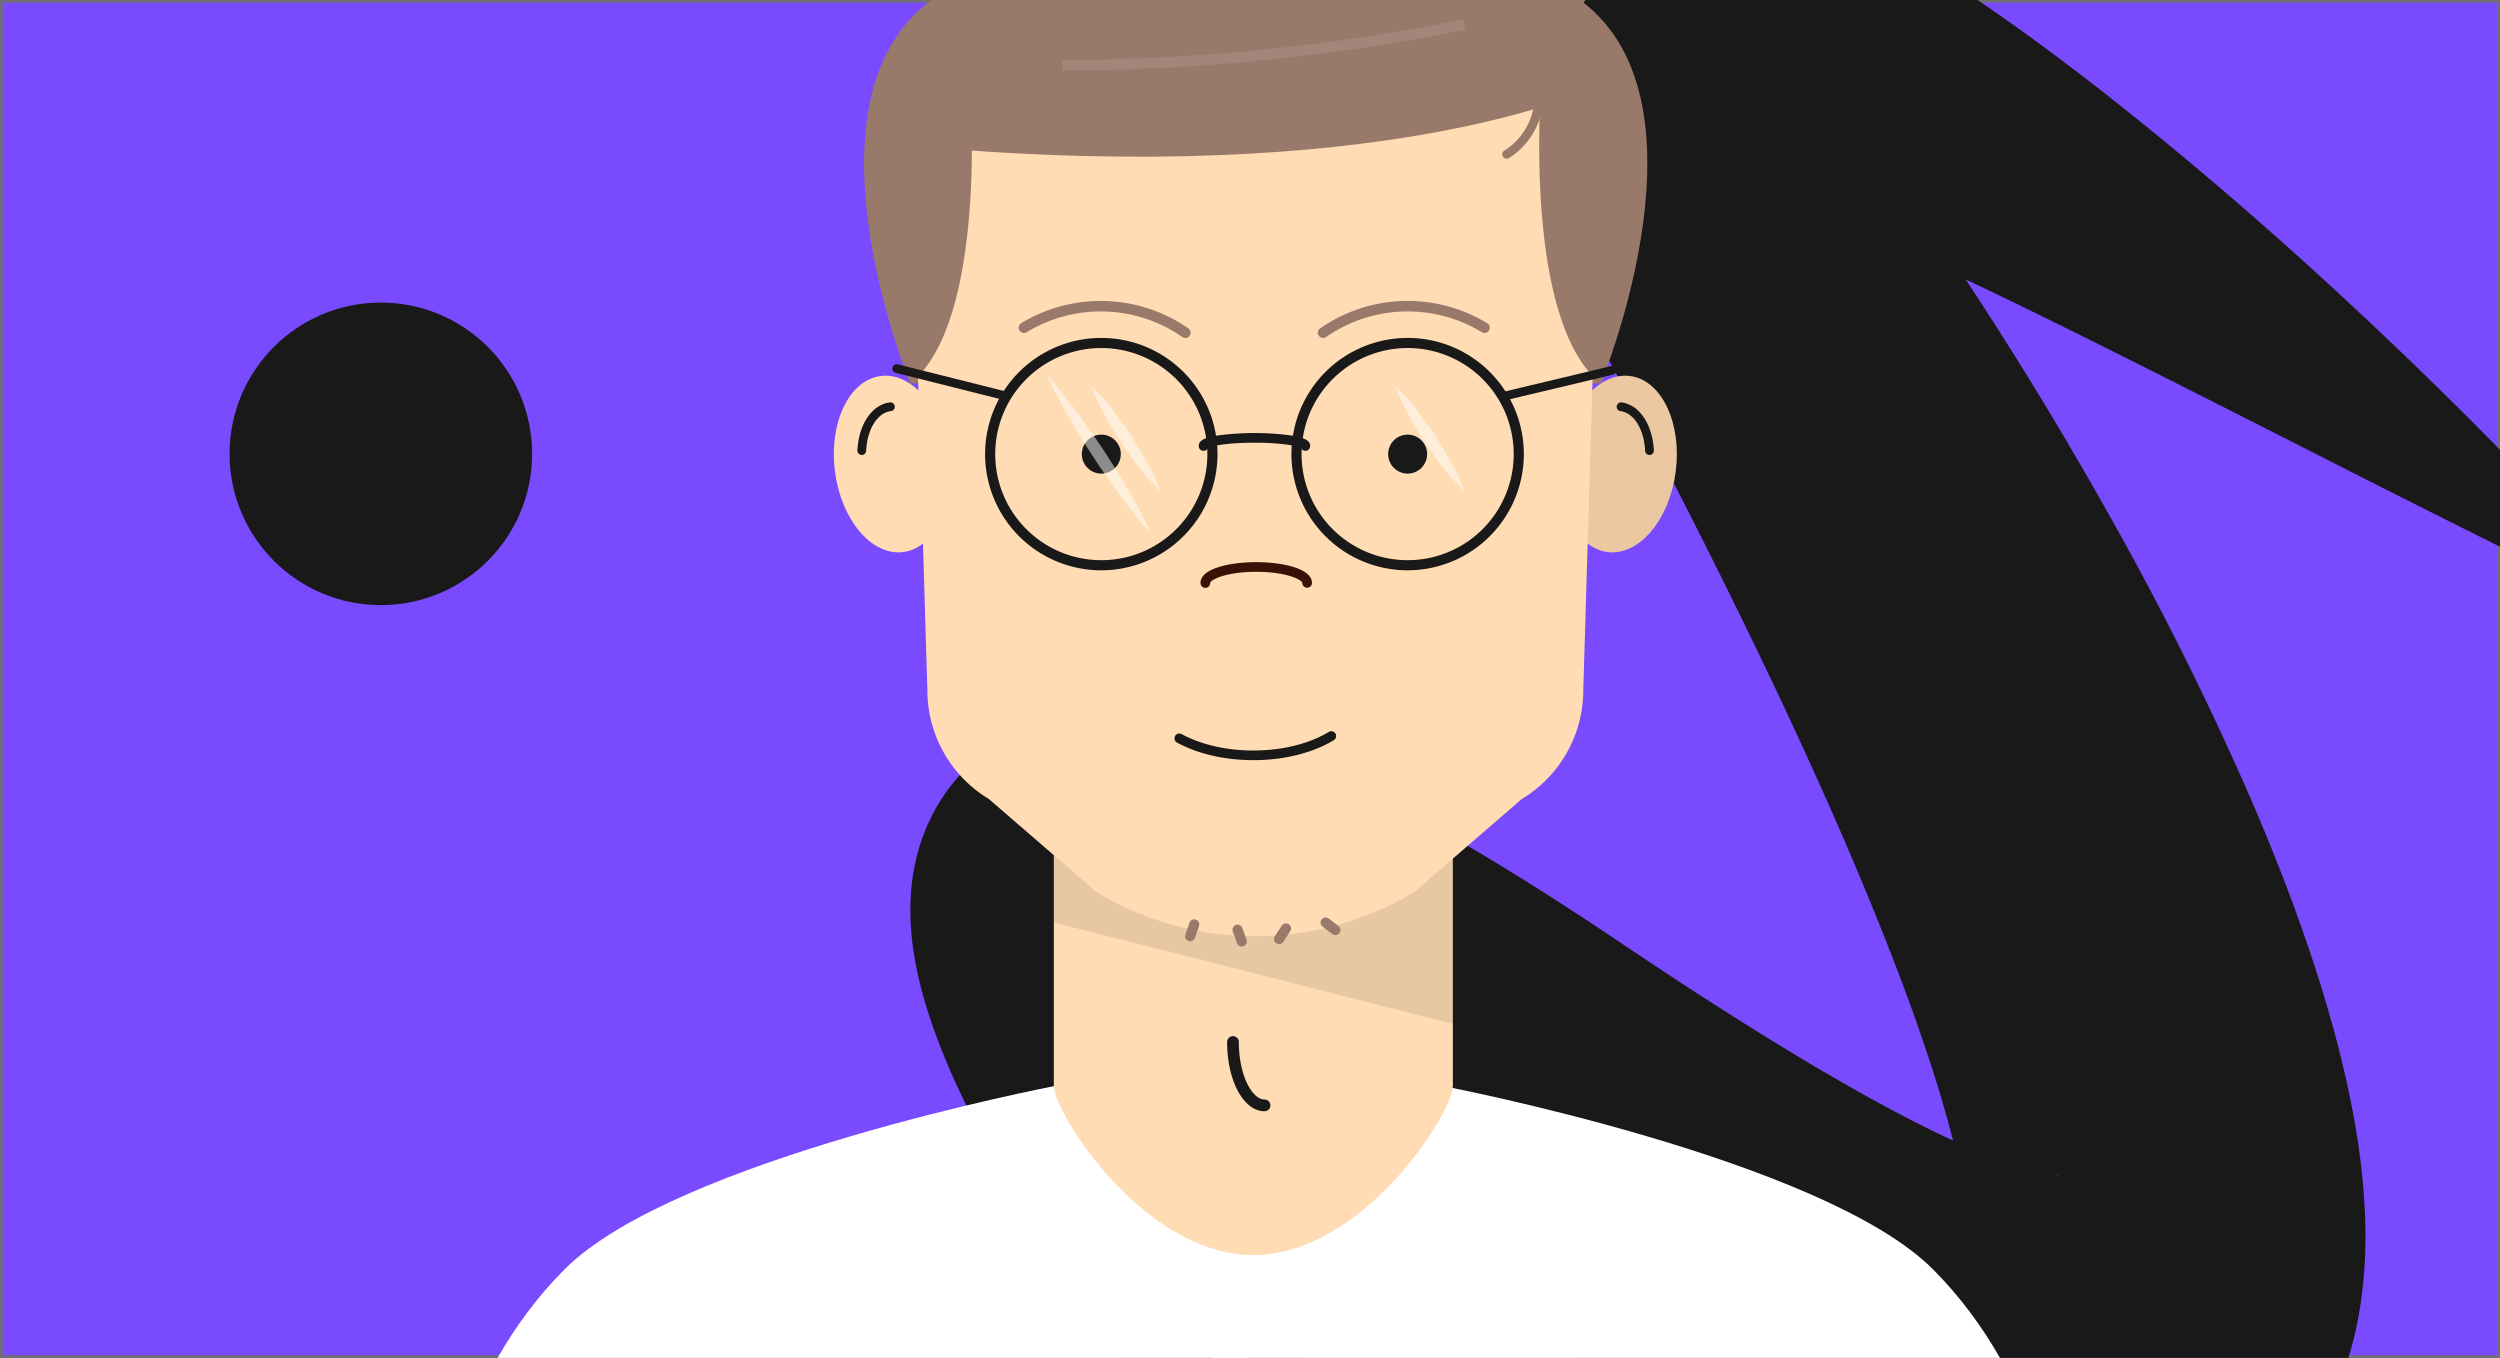 <svg xmlns="http://www.w3.org/2000/svg" xmlns:xlink="http://www.w3.org/1999/xlink" width="950" height="516" viewBox="0 0 950 516">
  <rect x="0" y="0" width="950" height="516" fill="#333333" stroke="none"/>
  <defs>
    <clipPath id="clip-path">
      <rect id="Rectangle_63" data-name="Rectangle 63" width="950" height="516" transform="translate(692 1151)" fill="#fff"/>
    </clipPath>
    <clipPath id="clip-path-2">
      <rect id="Rectangle_7" data-name="Rectangle 7" width="950" height="516" transform="translate(692 1151)" fill="#fed6b6"/>
    </clipPath>
  </defs>
  <g id="Group_581" data-name="Group 581" transform="translate(-692 -1151)">
    <g id="Mask_Group_3" data-name="Mask Group 3" clip-path="url(#clip-path)">
      <g id="Rectangle_521" data-name="Rectangle 521" transform="translate(692 1151)" fill="#7a4aff" stroke="#707070" stroke-width="1">
        <rect width="950" height="516" stroke="none"/>
        <rect x="0.5" y="0.5" width="949" height="515" fill="none"/>
      </g>
      <g id="Group_207" data-name="Group 207" transform="translate(794.398 969.067)">
        <path id="Path_2" data-name="Path 2" d="M691.108,345.988c-6.5-7.249-13.1-14.381-19.752-21.469q-19.974-21.229-40.7-41.668c-6.92-6.8-13.85-13.6-20.889-20.276l-10.562-10.027-10.671-9.913q-21.388-19.807-43.6-38.848-22.217-19.06-45.447-37.332c-15.552-12.162-31.487-24.045-48.349-35.487-4.2-2.877-8.508-5.689-12.863-8.5s-8.823-5.581-13.392-8.311-9.281-5.44-14.179-8.085-10-5.248-15.473-7.786A183.581,183.581,0,0,0,377.128,91c-1.737-.571-3.4-1.14-5.307-1.681l-2.793-.807L366,87.745l-1.518-.369-1.649-.351-3.335-.668c-1.211-.206-2.461-.4-3.695-.581-.634-.09-1.206-.184-1.891-.262l-2.086-.217-2.091-.192-1.05-.086-1.187-.057c-1.59-.067-3.158-.114-4.774-.126q-2.729.048-5.465.214c-.444.025-.906.056-1.458.116l-1.576.17q-1.576.183-3.148.409a73.454,73.454,0,0,0-14.9,3.9c-.684.258-1.31.487-2.03.789q-1.121.48-2.232.994-2.22,1.027-4.383,2.182c-.711.377-1.425.769-2.22,1.259q-1.156.7-2.292,1.44-2.272,1.48-4.443,3.1a74.775,74.775,0,0,0-8.475,7.7c-1.3,1.416-2.55,2.885-3.747,4.395q-.9,1.133-1.754,2.293c-.574.775-1.052,1.511-1.564,2.285q-1.506,2.3-2.86,4.7c-.436.781-.919,1.643-1.277,2.376s-.725,1.5-1.073,2.253q-1.041,2.272-1.952,4.6c-.308.783-.6,1.572-.814,2.226q-.347,1.037-.671,2.084-.648,2.094-1.2,4.219c-.4,1.5-.6,2.595-.851,3.859q-.355,1.847-.641,3.71l-.266,1.852-.168,1.592q-.156,1.6-.268,3.2l-.1,1.6c-.029.529-.06,1.1-.063,1.519q-.055,2.736.005,5.482c.014.968.063,1.71.111,2.5l.163,2.359.2,2.358c.035.418.078.709.119,1.066l.128,1.025q.263,2.051.572,4.1c.208,1.269.427,2.426.655,3.643.459,2.516.952,4.548,1.465,6.716l.39,1.6.393,1.462.806,2.922a203.728,203.728,0,0,0,6.879,19.812c1.19,3.01,2.389,5.763,3.6,8.587l1.822,4.059.916,2.017.92,1.957,1.854,3.9,1.87,3.788.938,1.894.942,1.844,1.89,3.688,3.809,7.209,3.788,6.915,6.582,12.184c4.39,8.12,8.7,16.289,13,24.453q25.768,49.018,49.387,98.7c15.641,33.031,30.43,66.231,43.308,99.066,3.2,8.212,6.3,16.368,9.2,24.484,1.456,4.061,2.851,8.093,4.235,12.11,1.349,4.009,2.682,8.01,3.915,11.967,2.5,7.927,4.785,15.7,6.711,23.238.113.455.226.907.338,1.361-4.666-2.158-9.434-4.486-14.251-6.928-7.347-3.75-14.83-7.782-22.349-12.017-7.508-4.256-15.1-8.648-22.679-13.222s-15.207-9.287-22.821-14.094c-7.633-4.817-15.238-9.742-22.88-14.731-3.82-2.484-7.629-5.03-11.444-7.553l-11.686-7.8c-8.216-5.572-16.6-11.014-25.029-16.443l-6.378-4.032q-3.182-2.015-6.419-4l-6.461-3.981-6.532-3.936c-8.764-5.219-17.668-10.362-26.844-15.358-9.165-5.021-18.607-9.867-28.51-14.578-9.942-4.664-20.317-9.2-31.819-13.35-5.846-2.06-11.933-4.067-18.663-5.842l-5.219-1.29c-1.806-.413-3.711-.8-5.561-1.184-.9-.194-1.956-.365-2.949-.538l-3.018-.5c-.966-.168-2.115-.3-3.2-.443l-3.288-.389-.834-.089-.9-.073-1.8-.132c-1.209-.082-2.395-.158-3.621-.216q-2-.053-3.989-.061l-1.991,0c-.317,0-.684.011-1.058.027l-1.106.047q-2.212.1-4.415.271c-.359.025-.733.057-1.157.107l-1.226.142-2.445.317-2.435.362c-.383.055-.874.158-1.311.242l-1.346.274q-1.345.281-2.681.594l-1.332.319c-.447.111-.868.21-1.374.361a74.11,74.11,0,0,0-23.91,11.464,63.046,63.046,0,0,0-5.7,4.633q-1.361,1.249-2.67,2.551c-.871.868-1.739,1.748-2.51,2.652-1.572,1.8-3.114,3.685-4.5,5.581-1.306,1.86-2.549,3.772-3.717,5.715-.306.5-.549.95-.8,1.414l-.739,1.4q-.728,1.4-1.41,2.826l-.671,1.426c-.2.459-.376.891-.561,1.338q-.544,1.335-1.053,2.682c-.337.9-.669,1.8-.976,2.7q-.388,1.244-.75,2.5t-.7,2.509l-.327,1.257-.25,1.153q-.485,2.3-.889,4.61c-.074.4-.114.736-.162,1.089l-.136,1.054-.251,2.107-.218,2.1-.116,1.927c-.069,1.277-.135,2.586-.164,3.832l.019,3.533.034,1.756.091,1.629.213,3.251c.09,1.046.206,2.026.315,3.04l.172,1.506c.057.509.119,1,.192,1.462l.432,2.817.224,1.4.252,1.33.521,2.645a166.761,166.761,0,0,0,5.158,18.832c1.939,5.763,4.035,11.151,6.2,16.347s4.461,10.158,6.794,15,4.742,9.553,7.2,14.156c9.838,18.416,20.446,35.493,31.485,52.068,11.051,16.55,22.534,32.533,34.4,48.136l8.939,11.646c2.995,3.863,6.049,7.682,9.09,11.5,6.068,7.645,12.281,15.169,18.519,22.649q18.8,22.389,38.534,43.9c6.6,7.154,13.273,14.246,20.076,21.226q10.173,10.489,20.817,20.589c-14.186-36.383-29-71.96-43.324-107.472l-10.7-26.558-5.256-13.256-5.207-13.225c-6.853-17.638-13.545-35.208-19.759-52.68-5.91-16.622-11.44-33.195-15.989-49.314,5.137,3.555,10.337,7.322,15.573,11.18,6.965,5.171,13.982,10.537,21,16.036,14.045,11.025,28.1,22.573,42.138,34.355l11.227,9.334c3.861,3.137,7.7,6.287,11.6,9.407l5.846,4.681,5.911,4.635c3.929,3.1,7.943,6.149,11.923,9.221,8.046,6.085,16.19,12.126,24.507,18.072,8.354,5.915,16.833,11.8,25.581,17.525,8.739,5.742,17.7,11.389,27.051,16.859,9.338,5.5,19.031,10.827,29.367,15.937,2.612,1.272,5.167,2.555,7.876,3.8l4.021,1.863,4.144,1.82c2.727,1.218,5.648,2.387,8.5,3.564,1.44.585,2.952,1.153,4.427,1.725s2.958,1.142,4.522,1.69l4.633,1.647,4.832,1.581c1.583.525,3.3,1.018,4.985,1.511s3.354.986,5.16,1.442c1.79.458,3.508.926,5.363,1.356l5.609,1.249c1.956.387,3.945.753,5.921,1.111.963.185,2.055.334,3.091.492l3.147.455a144.17,144.17,0,0,0,29.145,1c1.382-.1,2.855-.251,4.277-.4l2.15-.235c.717-.083,1.416-.16,2.2-.284q2.278-.342,4.55-.738c.761-.134,1.5-.263,2.277-.414l2.394-.523q2.391-.539,4.767-1.141c1.637-.443,3.316-.949,4.961-1.459l2.471-.79c.817-.266,1.7-.6,2.542-.914q2.555-.955,5.078-1.992c1.706-.727,3.448-1.545,5.147-2.364l2.547-1.262c.853-.446,1.714-.927,2.564-1.4,1.7-.959,3.39-1.939,5.056-2.972q2.508-1.617,4.955-3.336c1.637-1.126,3.218-2.359,4.783-3.612s3.133-2.517,4.588-3.866q2.208-2.008,4.339-4.1c1.416-1.395,2.709-2.827,4.029-4.277l1.939-2.2c.63-.736,1.207-1.468,1.8-2.21,1.179-1.482,2.343-2.99,3.46-4.508q1.574-2.231,3.077-4.518c.491-.756,1.015-1.54,1.462-2.283l1.328-2.243a118.927,118.927,0,0,0,8.441-17.609,139.937,139.937,0,0,0,7.629-30.438,174.628,174.628,0,0,0,1.577-24.856c-.052-7.587-.511-14.607-1.177-21.294s-1.548-13.032-2.589-19.165c-2.108-12.21-4.708-23.586-7.625-34.526-2.95-10.907-6.128-21.416-9.573-31.613s-7.033-20.159-10.842-29.9-7.7-19.335-11.8-28.749a1174.523,1174.523,0,0,0-53.957-108.067q-25.686-45.766-54.348-89.225,3.389,1.6,6.782,3.225c16.821,8.05,33.708,16.385,50.633,24.852,33.852,16.946,67.89,34.329,102.152,51.687q25.736,12.973,51.685,25.894,13,6.417,26.092,12.781l13.137,6.316c4.42,2.057,8.791,4.182,13.242,6.216Q700.906,356.811,691.108,345.988ZM146.36,485.744l.061-.9.025-.444.056-.375.1-.743a1.25,1.25,0,0,1,.062-.322l.074-.28c.05-.177.081-.387.132-.532q.1-.166.174-.325l.071-.16a.409.409,0,0,1,.1-.03l.157-.042a1,1,0,0,1,.16.271,1.272,1.272,0,0,1,.051.146c.022.1.043.223.057.334s.024.228.029.341l0,.379a7.654,7.654,0,0,1-.083,1.125,19.679,19.679,0,0,1-1.244,4.662C146.306,487.729,146.312,486.687,146.36,485.744ZM348.844,199.3l-.569.026a15.142,15.142,0,0,1-1.9-.025,9.629,9.629,0,0,1-1.2-.121l-.451-.086c-.1-.023-.2-.049-.306-.08s-.2-.067-.3-.106a.3.3,0,0,1-.114-.071.642.642,0,0,1-.142-.17,1.49,1.49,0,0,0,.2-.1c.039-.018.057-.049.116-.061l.235-.017c.157-.013.317-.035.48-.059l.687.018c.419-.021,1.05.071,1.617.114,1.067.111,2.291.307,3.614.561-.425.058-.851.105-1.277.137ZM481.162,577.727q-.2-.02-.4-.026a2.506,2.506,0,0,1-.447-.028c-.068-.011-.136-.017-.2-.027.165-.005.329-.008.453-.013C482.114,577.588,482.077,577.757,481.162,577.727Z" transform="translate(198 51)" fill="#191919"/>
        <rect id="Rectangle_2" data-name="Rectangle 2" width="151.617" height="151.617" transform="translate(298.063 442.644)" fill="#ffdcb4"/>
        <path id="Path_3" data-name="Path 3" d="M576.573,765.885l-151.617-38.5V667.565H576.573Z" transform="translate(-126.894 -194.891)" fill="#191919" opacity="0.1"/>
        <g id="Group_2" data-name="Group 2" transform="translate(63.843 594.692)">
          <path id="Path_4" data-name="Path 4" d="M307.259,850.9s-143.853,27.517-185.841,69.5-48.378,99.646-48.378,99.646H381.333V884.354Z" transform="translate(-73.04 -850.899)" fill="#fff"/>
          <path id="Path_5" data-name="Path 5" d="M606.714,850.9s143.854,27.517,185.841,69.5,48.378,99.646,48.378,99.646H532.64L504.253,884.354Z" transform="translate(-224.347 -850.899)" fill="#fff"/>
        </g>
        <path id="Path_6" data-name="Path 6" d="M576.573,841.878c0,9.914-33.941,64.151-75.808,64.151s-75.809-54.237-75.809-64.151,33.941-17.951,75.809-17.951S576.573,831.964,576.573,841.878Z" transform="translate(-126.894 -247.186)" fill="#ffdcb4"/>
        <path id="Path_7" data-name="Path 7" d="M538.118,850.864c-7.972,0-14.217-11.539-14.217-26.269a2.226,2.226,0,1,1,4.451,0c0,12.857,5.147,21.816,9.766,21.816a2.226,2.226,0,0,1,0,4.453Z" transform="translate(-159.985 -246.665)" fill="#191919"/>
        <path id="Path_8" data-name="Path 8" d="M765.04,1051.933H742.01a1.924,1.924,0,1,1,0-3.847H765.04a1.924,1.924,0,1,1,0,3.847Z" transform="translate(-232.288 -322.155)" fill="#fff"/>
        <ellipse id="Ellipse_1" data-name="Ellipse 1" cx="33.72" cy="21.832" rx="33.72" ry="21.832" transform="translate(486.796 388.944) rotate(-82.714)" fill="#ffdcb4"/>
        <ellipse id="Ellipse_2" data-name="Ellipse 2" cx="33.72" cy="21.832" rx="33.72" ry="21.832" transform="translate(486.796 388.944) rotate(-82.714)" fill="#381205" opacity="0.1"/>
        <path id="Path_9" data-name="Path 9" d="M596.561,357.275s47.384-113.991-12.978-148.994S465.62,173.468,465.62,173.468h-.333s-57.6-.191-117.963,34.813S334.18,357.275,334.18,357.275" transform="translate(-90.656 -29.642)" fill="#99796a"/>
        <path id="Path_10" data-name="Path 10" d="M758.753,480.456a1.663,1.663,0,0,1-1.66-1.583c-.4-8.232-4.256-14.439-9.39-15.095a1.664,1.664,0,0,1,.422-3.3c6.763.865,11.817,8.363,12.291,18.236a1.664,1.664,0,0,1-1.582,1.742Z" transform="translate(-234.349 -125.627)" fill="#191919"/>
        <path id="Path_11" data-name="Path 11" d="M575.32,554.574l-40.9,35.346a116.9,116.9,0,0,1-120.777,0l-40.9-35.346a48.267,48.267,0,0,1-23.332-41.327l-6.655-221.988H605.308l-6.656,221.988A48.267,48.267,0,0,1,575.32,554.574Z" transform="translate(-99.403 -69.037)" fill="#ffdcb4"/>
        <ellipse id="Ellipse_3" data-name="Ellipse 3" cx="21.832" cy="33.72" rx="21.832" ry="33.72" transform="translate(210.6 327.586) rotate(-7.286)" fill="#ffdcb4"/>
        <path id="Path_12" data-name="Path 12" d="M314.458,480.455h-.081a1.665,1.665,0,0,1-1.582-1.742c.475-9.872,5.529-17.37,12.292-18.236a1.664,1.664,0,1,1,.421,3.3c-5.133.656-8.994,6.863-9.389,15.095A1.664,1.664,0,0,1,314.458,480.455Z" transform="translate(-89.381 -125.627)" fill="#191919"/>
        <path id="Path_13" data-name="Path 13" d="M598.262,267.057s-73.4,37.211-242.582,24.665l-33.987-24.665,27.332-24.282Z" transform="translate(-92.358 -52.822)" fill="#99796a"/>
        <path id="Path_14" data-name="Path 14" d="M702.747,276.812s-6.847,88.4,22.728,112.059l9.657-120.931Z" transform="translate(-219.571 -61.238)" fill="#99796a"/>
        <path id="Path_15" data-name="Path 15" d="M360.887,276.812s6.848,88.4-22.728,112.059L328.5,267.94Z" transform="translate(-94.635 -61.238)" fill="#99796a"/>
        <path id="Path_16" data-name="Path 16" d="M727.092,230.523a1.657,1.657,0,0,1-1.242-.557c-.5-.556-12.053-13.822-6.064-31.2a1.664,1.664,0,1,1,3.146,1.084c-5.34,15.5,5.3,27.783,5.406,27.905a1.664,1.664,0,0,1-1.245,2.767Z" transform="translate(-224.924 -37.728)" fill="#99796a"/>
        <path id="Path_17" data-name="Path 17" d="M722.323,236.463a1.649,1.649,0,0,1-1.572-1.138c-.111-.337-2.584-8.373,7.993-17.29a1.664,1.664,0,0,1,2.144,2.545c-8.749,7.375-7.046,13.473-6.969,13.73a1.667,1.667,0,0,1-1.6,2.153Z" transform="translate(-225.712 -44.417)" fill="#99796a"/>
        <g id="Group_5" data-name="Group 5" transform="translate(236.696 310.339)">
          <g id="Group_4" data-name="Group 4" transform="translate(35.244)">
            <g id="Group_3" data-name="Group 3">
              <path id="Path_18" data-name="Path 18" d="M429.863,511.968a44.156,44.156,0,1,1,44.155-44.156A44.205,44.205,0,0,1,429.863,511.968Zm0-84.464a40.308,40.308,0,1,0,40.308,40.308A40.353,40.353,0,0,0,429.863,427.5Z" transform="translate(-385.708 -423.655)" fill="#191919"/>
              <path id="Path_19" data-name="Path 19" d="M604.77,511.967a44.156,44.156,0,1,1,44.156-44.156A44.206,44.206,0,0,1,604.77,511.967Zm0-84.463a40.307,40.307,0,1,0,28.5,11.806A40.353,40.353,0,0,0,604.77,427.5Z" transform="translate(-444.205 -423.655)" fill="#191919"/>
            </g>
            <path id="Path_20" data-name="Path 20" d="M548.2,484.728a1.838,1.838,0,0,1-1.692-1.121c-1.338-.743-7.392-1.964-17.648-1.964s-16.309,1.221-17.648,1.964a1.836,1.836,0,0,1-3.528-.715c0-2.02,2.089-3.178,7.211-4a105.71,105.71,0,0,1,27.929,0c5.123.817,7.212,1.975,7.212,4A1.837,1.837,0,0,1,548.2,484.728Z" transform="translate(-426.504 -441.82)" fill="#191919"/>
          </g>
          <path id="Path_21" data-name="Path 21" d="M376.12,452.468a1.639,1.639,0,0,1-.406-.051l-41.7-10.457a1.664,1.664,0,0,1,.809-3.228l41.7,10.458a1.664,1.664,0,0,1-.4,3.278Z" transform="translate(-332.753 -428.681)" fill="#191919"/>
          <path id="Path_22" data-name="Path 22" d="M681.252,452.8a1.664,1.664,0,0,1-.385-3.283l41.036-9.792a1.664,1.664,0,1,1,.772,3.237l-41.036,9.792A1.649,1.649,0,0,1,681.252,452.8Z" transform="translate(-448.751 -429.016)" fill="#191919"/>
        </g>
        <g id="Group_6" data-name="Group 6" transform="translate(284.614 296.286)">
          <path id="Path_23" data-name="Path 23" d="M577.68,416.617a2,2,0,0,1-1.145-3.635,58.25,58.25,0,0,1,63.616-1.918,2,2,0,0,1-2.084,3.406,54.258,54.258,0,0,0-59.247,1.786A1.981,1.981,0,0,1,577.68,416.617Z" transform="translate(-461.917 -402.541)" fill="#99796a"/>
          <path id="Path_24" data-name="Path 24" d="M468.176,416.617a1.983,1.983,0,0,1-1.141-.36,54.257,54.257,0,0,0-59.246-1.786,2,2,0,0,1-2.085-3.406,58.251,58.251,0,0,1,63.616,1.918,2,2,0,0,1-1.145,3.635Z" transform="translate(-404.749 -402.541)" fill="#99796a"/>
        </g>
        <circle id="Ellipse_4" data-name="Ellipse 4" cx="7.407" cy="7.407" r="7.407" transform="translate(308.689 347.088)" fill="#191919"/>
        <circle id="Ellipse_5" data-name="Ellipse 5" cx="7.407" cy="7.407" r="7.407" transform="translate(425.099 347.088)" fill="#191919"/>
        <path id="Path_25" data-name="Path 25" d="M682.65,304.473a1.664,1.664,0,0,1-.885-3.074,24.591,24.591,0,0,0,10.952-15.645,15.643,15.643,0,0,0-2.156-12.233,1.664,1.664,0,1,1,2.718-1.919,18.926,18.926,0,0,1,2.7,14.807,27.983,27.983,0,0,1-12.448,17.81A1.654,1.654,0,0,1,682.65,304.473Z" transform="translate(-212.522 -62.227)" fill="#99796a"/>
        <g id="Group_7" data-name="Group 7" transform="translate(295.362 324.368)">
          <path id="Path_26" data-name="Path 26" d="M420.9,444.735c4.122,4.52,7.856,9.3,11.473,14.148q5.4,7.294,10.367,14.873t9.531,15.423a181.658,181.658,0,0,1,8.415,16.155,181.691,181.691,0,0,1-11.477-14.144q-5.4-7.294-10.363-14.877t-9.526-15.426C426.305,455.639,423.408,450.314,420.9,444.735Z" transform="translate(-420.899 -444.735)" fill="#fff" opacity="0.5"/>
          <path id="Path_27" data-name="Path 27" d="M446.051,450.7a83.258,83.258,0,0,1,8.156,9.1q3.744,4.768,7.052,9.822t6.214,10.371a82.315,82.315,0,0,1,5.1,11.1A82.308,82.308,0,0,1,464.41,482q-3.743-4.768-7.046-9.826t-6.21-10.374A83.4,83.4,0,0,1,446.051,450.7Z" transform="translate(-429.311 -446.731)" fill="#fff" opacity="0.5"/>
        </g>
        <g id="Group_8" data-name="Group 8" transform="translate(427.616 328.34)">
          <path id="Path_28" data-name="Path 28" d="M619.612,450.7a83.4,83.4,0,0,1,8.156,9.1q3.744,4.768,7.051,9.822t6.215,10.371a82.323,82.323,0,0,1,5.1,11.1A82.314,82.314,0,0,1,637.971,482q-3.744-4.768-7.046-9.826t-6.21-10.374A83.4,83.4,0,0,1,619.612,450.7Z" transform="translate(-619.612 -450.703)" fill="#fff" opacity="0.5"/>
        </g>
        <path id="Path_29" data-name="Path 29" d="M429.844,261.135v-3.993c84.926,0,151.7-15.362,152.367-15.517l.909,3.888C582.45,245.67,515.224,261.135,429.844,261.135Z" transform="translate(-128.528 -52.437)" fill="#fff" opacity="0.1"/>
        <circle id="Ellipse_6" data-name="Ellipse 6" cx="57.984" cy="57.984" r="57.984" transform="translate(-15.663 296.415)" fill="#191919" stroke="#7a4aff" stroke-width="1"/>
        <path id="Path_30" data-name="Path 30" d="M549.2,561.412a1.837,1.837,0,0,1-1.836-1.837c0-.98-5.457-4.208-17.5-4.208s-17.5,3.227-17.5,4.208a1.837,1.837,0,1,1-3.673,0c0-5.415,10.977-7.881,21.176-7.881s21.177,2.467,21.177,7.881A1.837,1.837,0,0,1,549.2,561.412Z" transform="translate(-154.898 -156.139)" fill="#381205"/>
        <g id="Group_9" data-name="Group 9" transform="translate(347.932 530.552)">
          <path id="Path_31" data-name="Path 31" d="M501.81,763.966a1.9,1.9,0,0,1-.631-.108,1.923,1.923,0,0,1-1.187-2.448l1.55-4.463a1.924,1.924,0,1,1,3.635,1.262l-1.549,4.463A1.925,1.925,0,0,1,501.81,763.966Z" transform="translate(-499.885 -754.904)" fill="#99796a"/>
          <path id="Path_32" data-name="Path 32" d="M530.47,766.96a1.924,1.924,0,0,1-1.808-1.267l-1.614-4.439a1.924,1.924,0,0,1,3.617-1.314l1.614,4.439a1.926,1.926,0,0,1-1.808,2.582Z" transform="translate(-508.931 -755.914)" fill="#99796a"/>
          <path id="Path_33" data-name="Path 33" d="M552.593,765.84a1.925,1.925,0,0,1-1.609-2.976l2.582-3.955a1.924,1.924,0,1,1,3.222,2.1l-2.582,3.955A1.921,1.921,0,0,1,552.593,765.84Z" transform="translate(-516.87 -755.701)" fill="#99796a"/>
          <path id="Path_34" data-name="Path 34" d="M582.844,761.245a1.911,1.911,0,0,1-1.167-.4l-3.752-2.869a1.924,1.924,0,0,1,2.337-3.056l3.752,2.87a1.924,1.924,0,0,1-1.17,3.452Z" transform="translate(-525.733 -754.528)" fill="#99796a"/>
        </g>
        <path id="Path_35" data-name="Path 35" d="M523.783,659.2c-10.793,0-21.1-2.381-29.034-6.7a1.837,1.837,0,0,1,1.758-3.225c7.4,4.035,17.086,6.256,27.276,6.256,10.962,0,21.165-2.518,28.73-7.09a1.837,1.837,0,0,1,1.9,3.143C546.283,656.491,535.4,659.2,523.783,659.2Z" transform="translate(-149.915 -188.404)" fill="#191919"/>
      </g>
    </g>
    <rect id="Rectangle_1667" data-name="Rectangle 1667" width="12" height="14" transform="translate(1333 1212)" fill="#191919"/>
  </g>
</svg>
